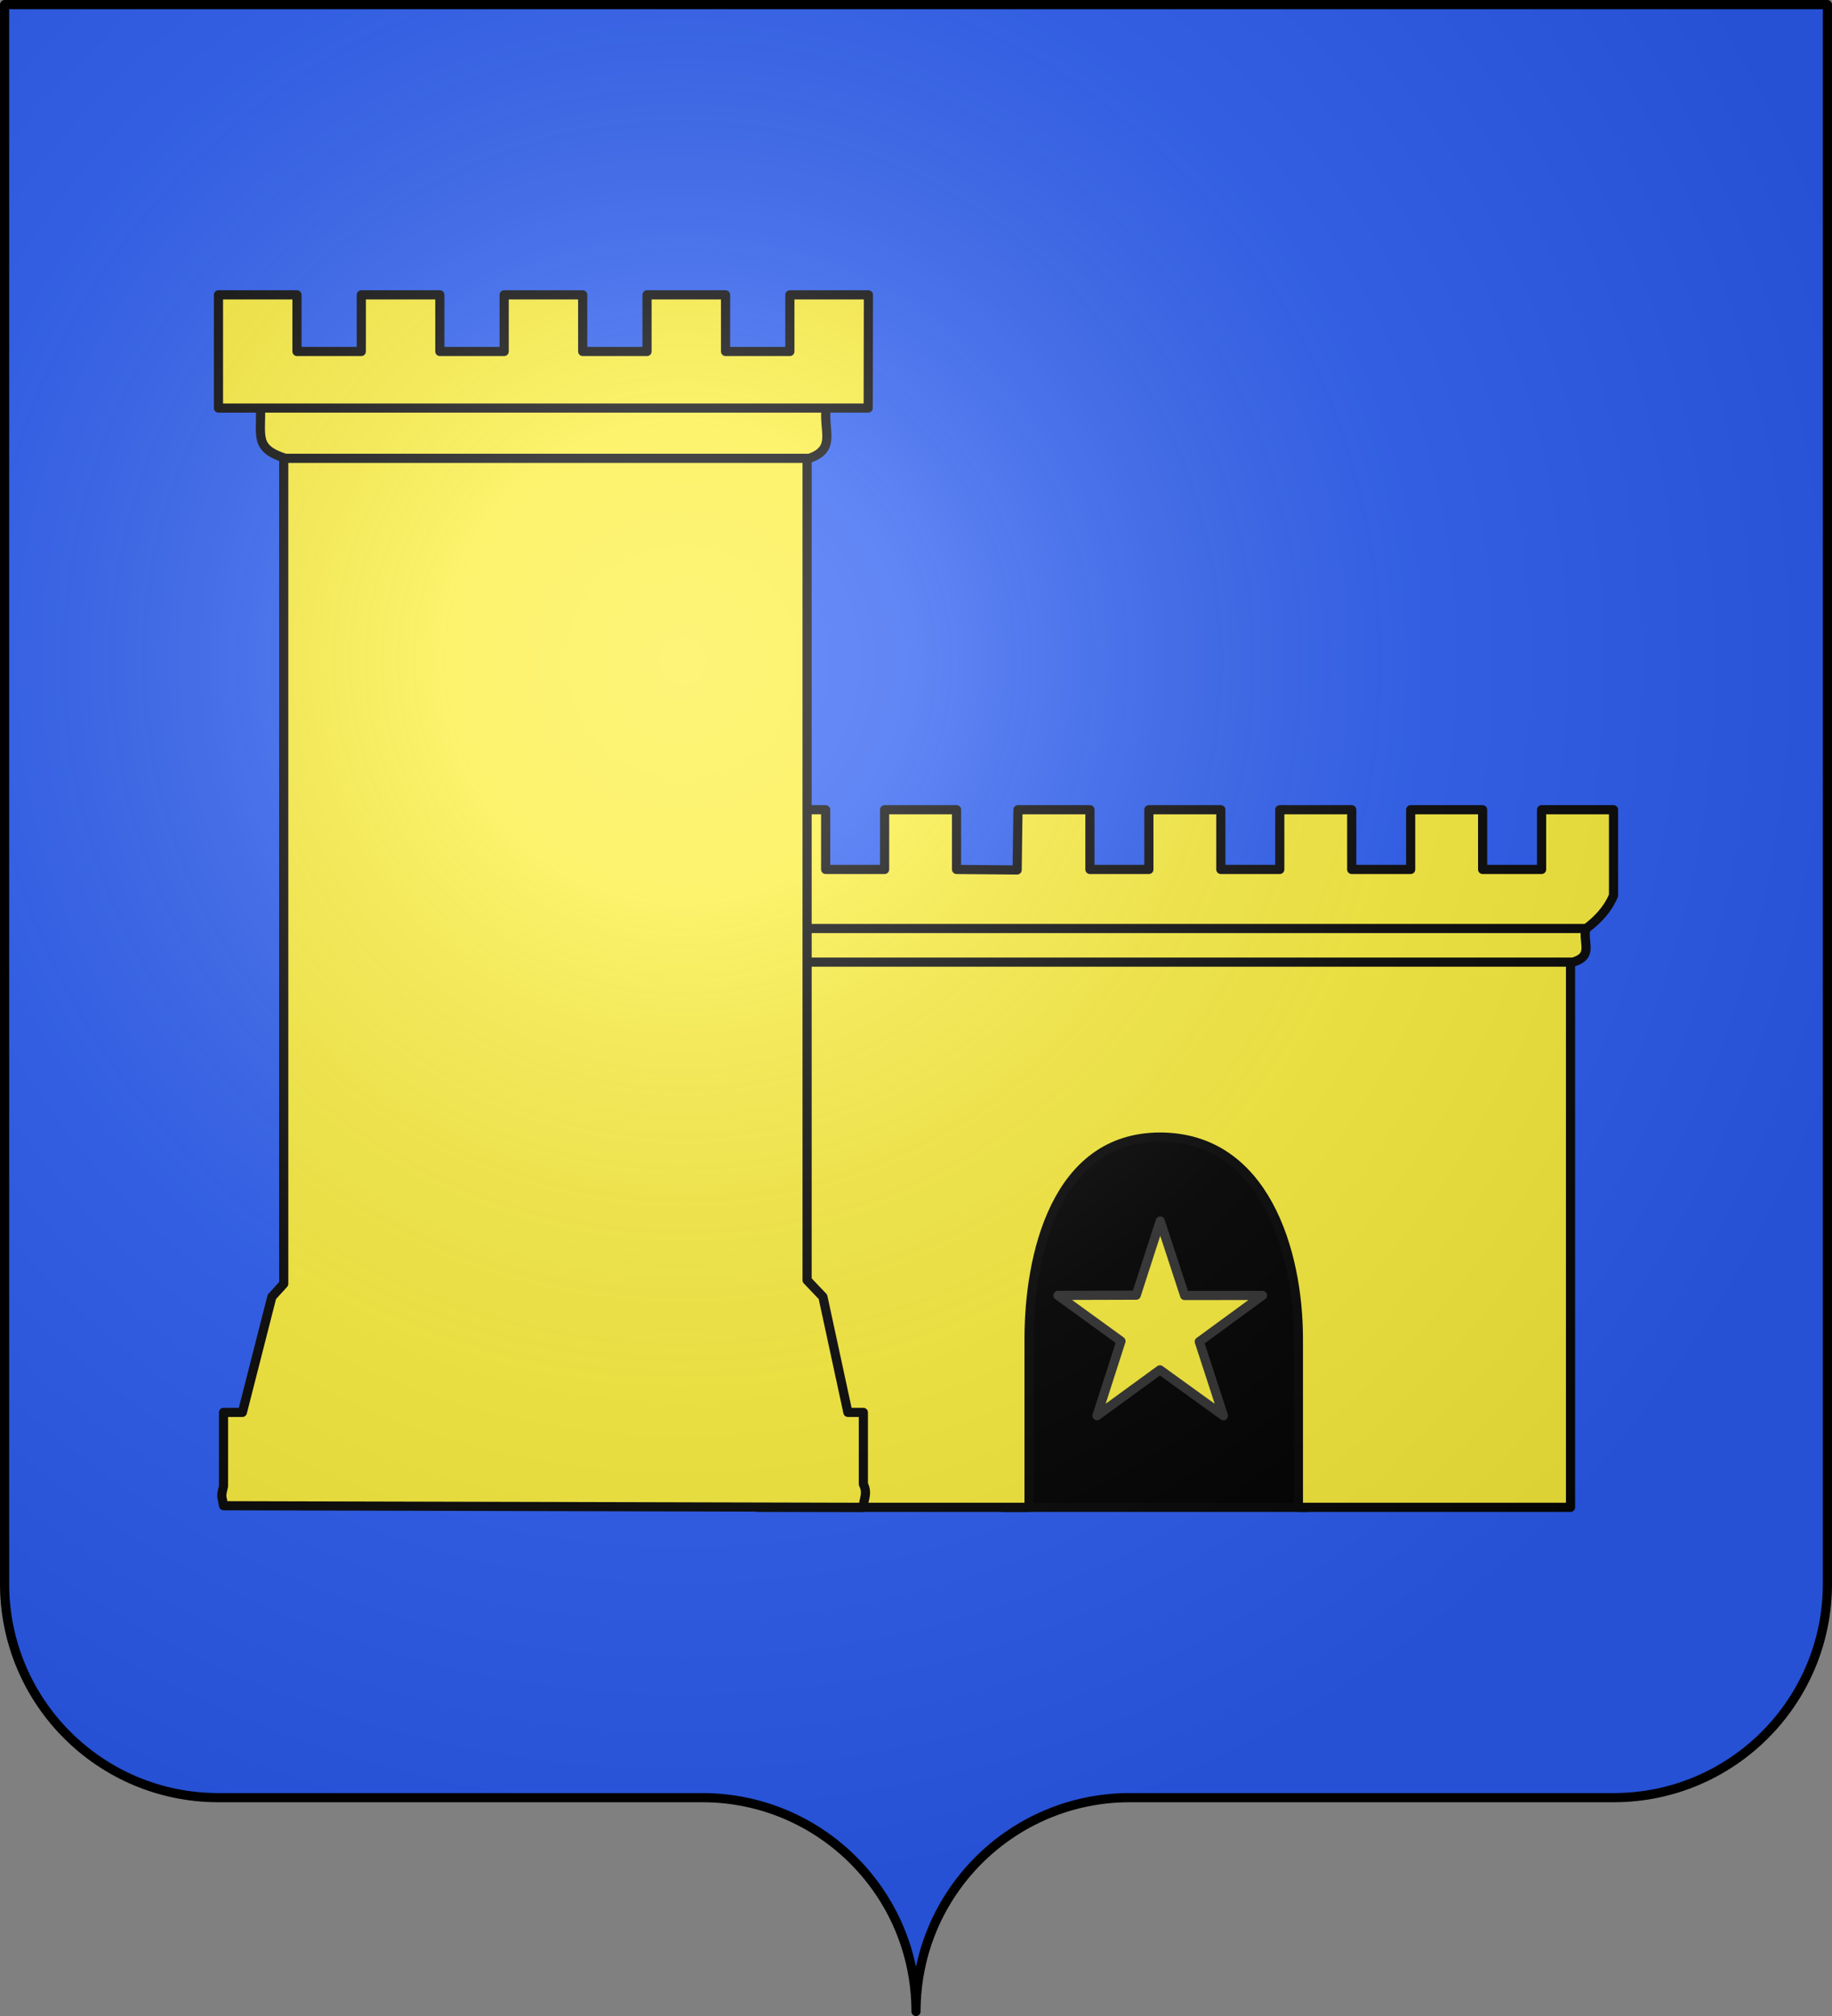<svg xmlns="http://www.w3.org/2000/svg" width="600" height="660" viewBox="-300 -295 600 660"><rect x="-300" y="-295" width="600" height="660" fill="#808080" stroke="none"/><radialGradient id="a" cx="-76.5" cy="-78.5" r="405" gradientUnits="userSpaceOnUse"><stop offset="0" stop-color="#fff" stop-opacity=".31"/><stop offset=".19" stop-color="#fff" stop-opacity=".25"/><stop offset=".6" stop-color="#6b6b6b" stop-opacity=".125"/><stop offset="1" stop-opacity=".125"/></radialGradient><g stroke-linecap="round" stroke-linejoin="round"><path fill="#2b5df2" d="M-298.5-293.5h597v517a70 70 0 0 1-70 70H70a70 70 0 0 0-70 70 70 70 0 0 0-70-70h-158.5a70 70 0 0 1-70-70z"/><g fill="#fcef3c" stroke="#060606" stroke-width="2.961"><path fill="#000" d="M-131.893 74.705h99.012v123.033h-99.012z" transform="matrix(-1.013 0 0 1.013 -5.002 -1.838)"/><path d="M37.637-8.24 18.05-8.41v-19.302H-5.21V-8.41h-19.06v-19.302h-23.262V-8.41h-19.06v-19.302h-23.262V-8.41h-19.06v-19.302h-23.262l.454 54.333C-68.73 26.62 208.23 54.355 230.454 0v-27.713h-23.26V-8.41h-19.061v-19.302H164.87V-8.41h-19.06v-19.302H122.55V-8.41h-19.06v-19.302H80.227V-8.41h-19.06v-19.302H37.905z" transform="matrix(1.013 0 0 1.013 -5.002 -1.838)"/><path d="M216.548 13.349v184.389h-87.977v-54.444c0-28.344-10.95-65.208-44.744-65.208S41.49 116.453 41.49 143.294v54.444H-46.53V13.349z" transform="matrix(1.013 0 0 1.013 -5.002 -1.838)"/><path d="M221.452 10.675H-38.39c.21 6.228-1.517 8.773 5.985 10.871h249.742c6.693-2.024 3.225-5.915 4.115-10.871" transform="matrix(1.013 0 0 1.013 -5.002 -1.838)"/><path d="M-30.272-161.065v285.402l5.117 5.374 8.074 37.349h4.997v23.156c1.58 3.196-.04 4.99 0 7.524l-206.862-.524c-.448-3.275-1.005-2.361 0-6.292V167.06h6.096l9.533-37.349 3.838-4.216v-286.56z" transform="matrix(1.013 0 0 1.013 -5.002 -1.838)"/><path d="M-24.046-157.946h-182.939c.283 9.55-2.034 13.452 8.025 16.67h169.398c8.972-3.105 4.323-9.07 5.516-16.67" transform="matrix(1.013 0 0 1.013 -5.002 -1.838)"/><path d="m-10.449-194.112-.068 36.593H-220.58v-36.593h25.385v18.3h20.801v-18.3h25.386v18.3h20.801v-18.3h25.386v18.3h20.8v-18.3h25.387v18.3h20.8v-18.3z" transform="matrix(1.013 0 0 1.013 -5.002 -1.838)"/><path stroke="#313131" d="m83.892 105.218 7.895 24.06 25.169-.029-20.435 14.946 7.806 23.937-20.524-14.823-20.345 14.823 7.75-24.107-20.379-14.776 25.314-.076z" transform="matrix(1.013 0 0 1.013 -5.002 -1.838)"/></g><path fill="url(#a)" d="M-298.5-293.5h597v517a70 70 0 0 1-70 70H70a70 70 0 0 0-70 70 70 70 0 0 0-70-70h-158.5a70 70 0 0 1-70-70z"/><path fill="none" stroke="#000" stroke-width="3" d="M-298.5-293.5h597v517.017c0 38.66-31.34 70.002-70 70.002H70c-38.66 0-70 31.34-70 70.002 0-38.661-31.34-70.002-70-70.002h-158.5c-38.66 0-70-31.341-70-70.002z"/></g></svg>